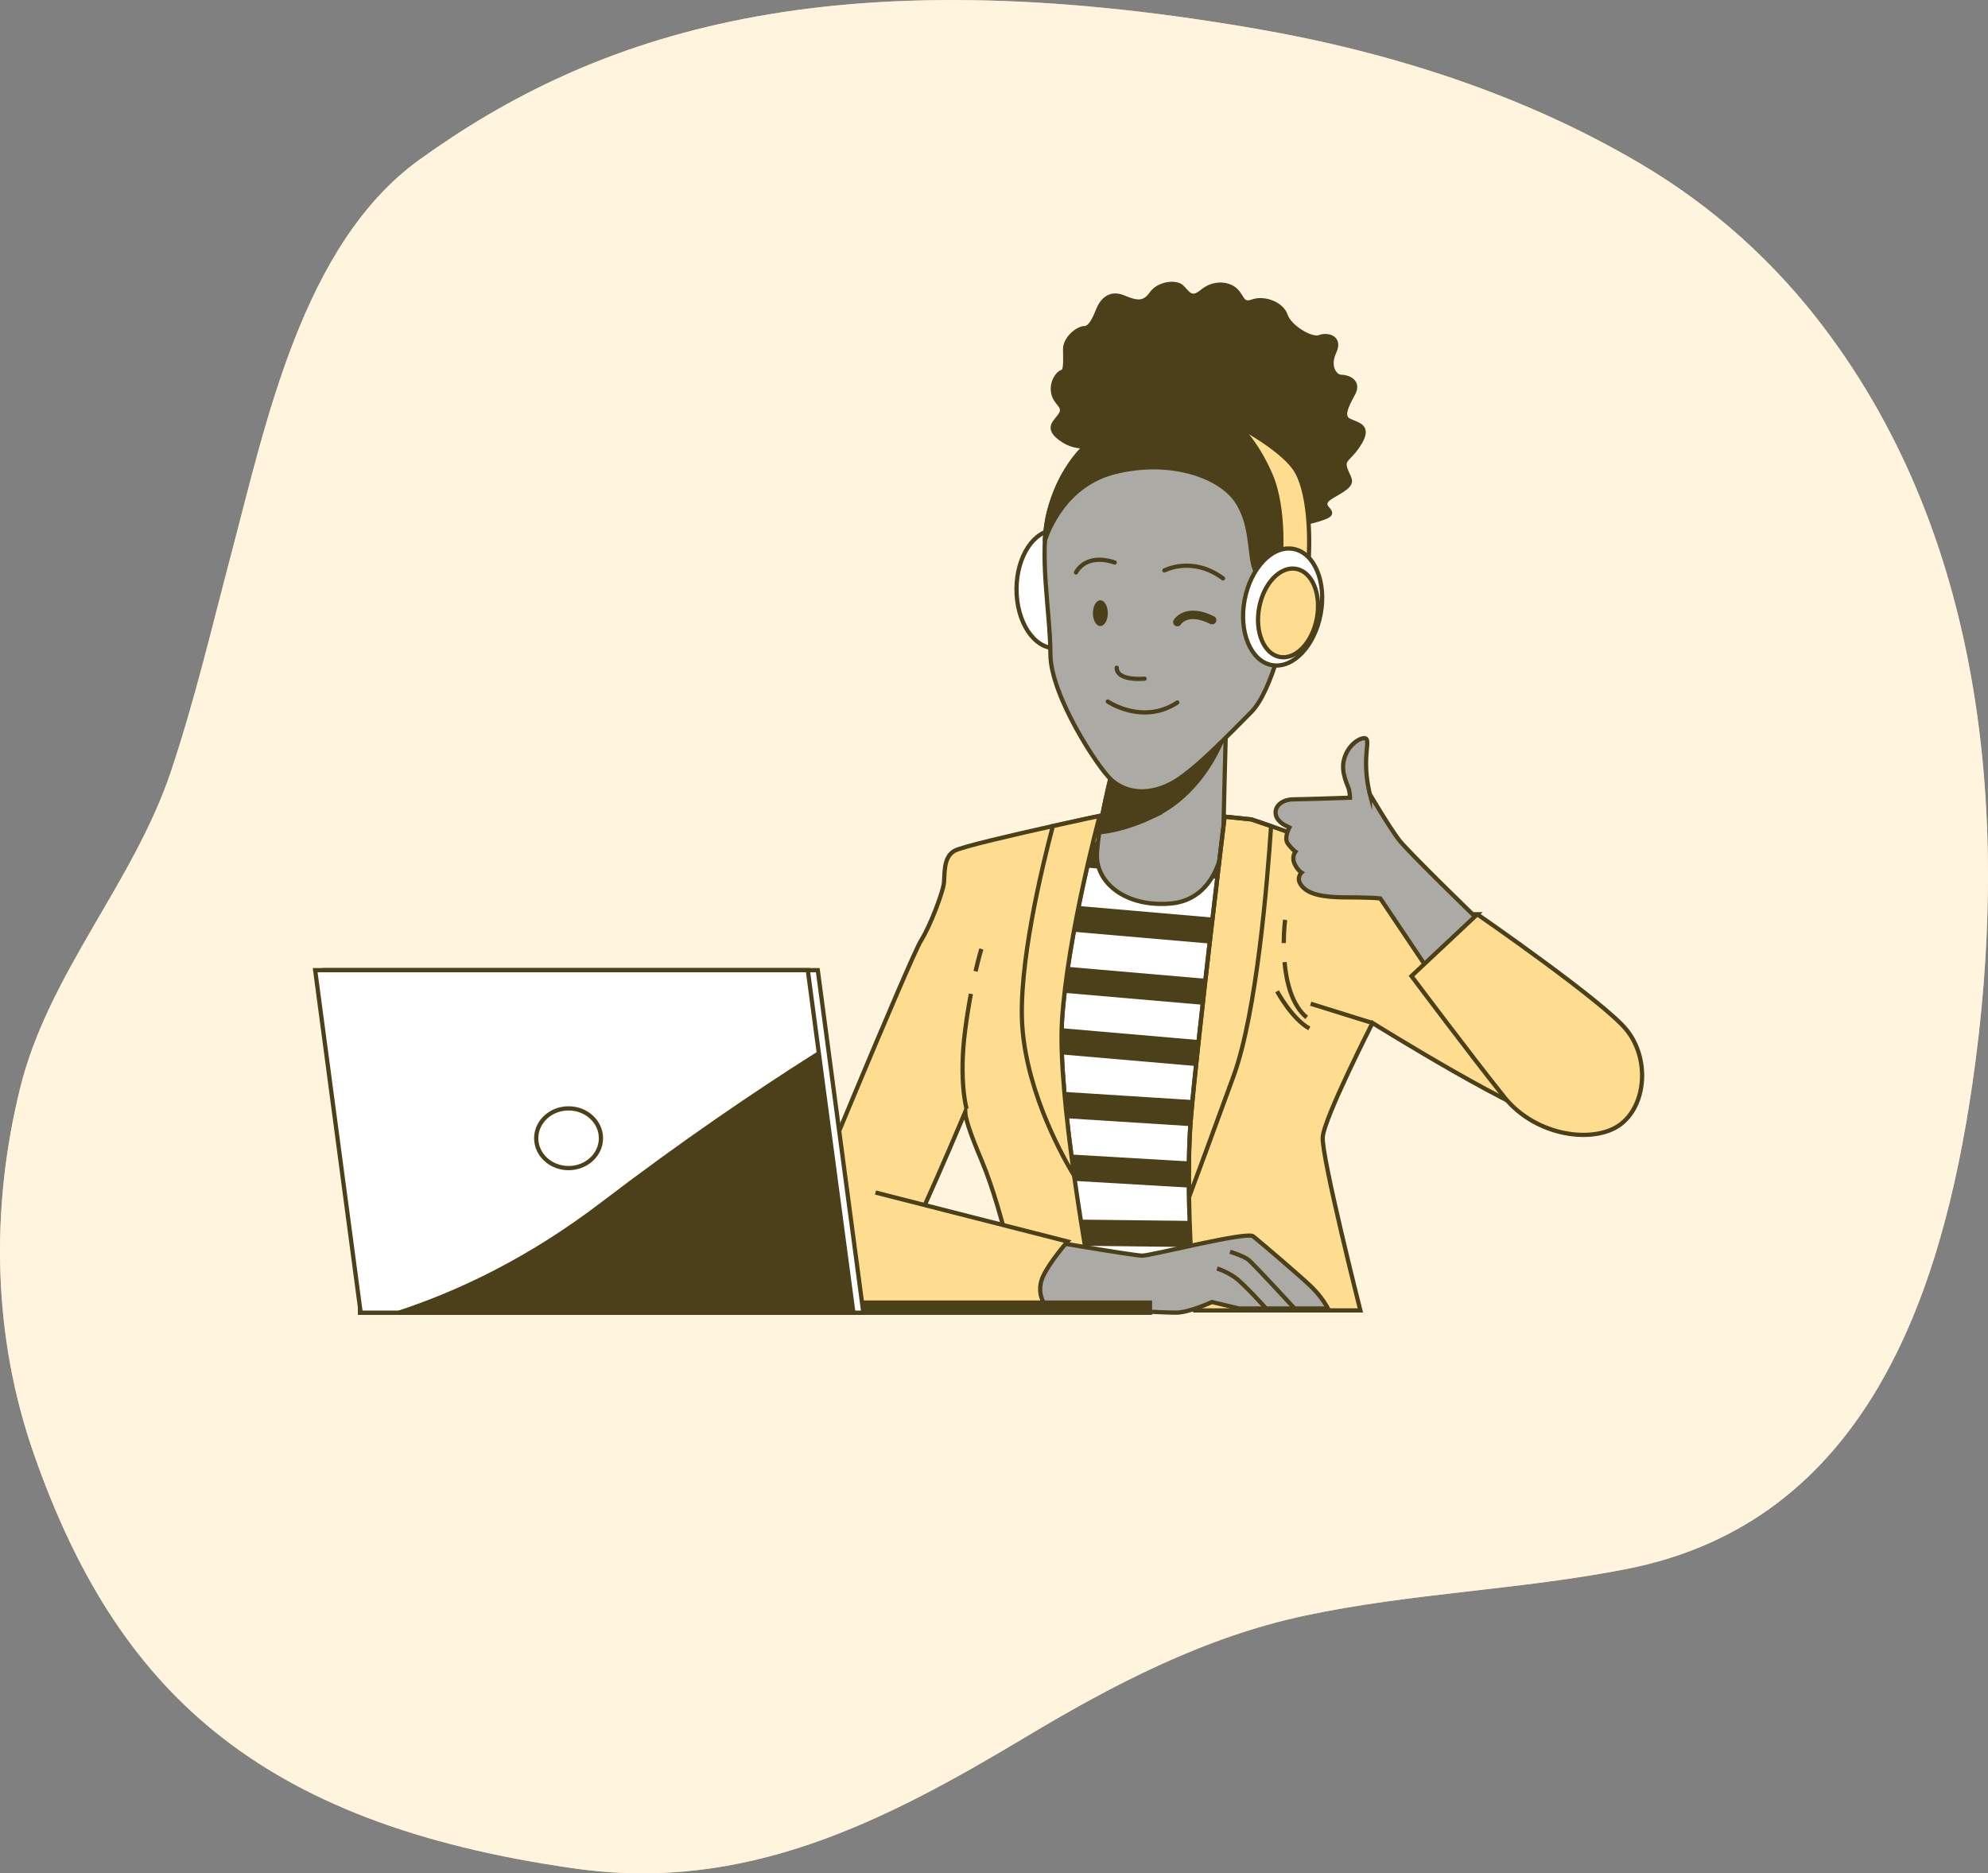 <svg width="470" height="443" viewBox="0 0 470 443" fill="none" xmlns="http://www.w3.org/2000/svg">
<rect x="0" y="0" width="470" height="443" fill="#808080" stroke="none"/>
<g clip-path="url(#clip0_888_29468)">
<path d="M431.227 77.47C419.744 62.304 405.46 49.146 388.032 38.831C360.119 22.292 328.654 12.278 296.803 6.772C196.034 -10.669 140.798 7.738 99.138 37.779C71.537 57.678 62.866 100.02 54.72 130.812C50.149 148.092 46.071 165.555 40.383 182.513C31.54 208.851 11.483 230.145 4.776 257.235C-2.307 285.87 -1.749 316.051 8.059 344C27.441 399.231 60.387 431.215 135.958 441.873C176.427 447.583 208.997 430.85 242.587 410.715C263.299 398.297 284.773 387.114 308.533 382.058C333.634 376.713 359.454 375.984 384.63 371.025C440.939 359.938 459.011 306.638 466.33 256.151C475.194 195.027 469.646 128.215 431.216 77.47H431.227Z" fill="#FFDD90"/>
<path opacity="0.7" d="M431.227 77.47C419.744 62.304 405.46 49.146 388.032 38.831C360.119 22.292 328.654 12.278 296.803 6.772C196.034 -10.669 140.798 7.738 99.138 37.779C71.537 57.678 62.866 100.02 54.72 130.812C50.149 148.092 46.071 165.555 40.383 182.513C31.54 208.851 11.483 230.145 4.776 257.235C-2.307 285.87 -1.749 316.051 8.059 344C27.441 399.231 60.387 431.215 135.958 441.873C176.427 447.583 208.997 430.85 242.587 410.715C263.299 398.297 284.773 387.114 308.533 382.058C333.634 376.713 359.454 375.984 384.63 371.025C440.939 359.938 459.011 306.638 466.33 256.151C475.194 195.027 469.646 128.215 431.216 77.47H431.227Z" fill="white"/>
<path d="M258.609 139.345C258.588 147.062 254.478 153.309 249.434 153.298C244.379 153.287 240.301 147.019 240.323 139.302C240.344 131.585 244.454 125.339 249.498 125.35C254.553 125.36 258.631 131.628 258.609 139.345Z" fill="white" stroke="#4B401A" stroke-linecap="round" stroke-linejoin="round"/>
<path d="M260.97 104.377C260.97 104.377 256.045 107.2 251.344 104.141C246.644 101.093 249.938 99.677 250.872 97.798C251.816 95.92 249.466 95.448 248.994 92.872C248.522 90.296 250.164 88.171 251.108 87.945C252.053 87.709 251.816 85.123 251.816 82.547C251.816 79.971 254.864 77.62 256.281 77.62C257.697 77.62 258.631 75.742 259.565 73.392C260.509 71.041 262.387 68.927 265.671 70.344C268.955 71.749 270.597 71.749 272.249 69.399C273.891 67.049 277.883 66.576 279.289 67.757C280.695 68.927 281.403 71.277 284.215 68.927C287.037 66.576 290.557 67.049 292.199 68.691C293.841 70.333 293.605 72.211 296.192 71.277C298.778 70.344 302.995 71.749 303.94 74.561C304.884 77.374 310.046 80.432 311.924 79.724C313.802 79.016 317.086 79.724 315.444 83.244C313.802 86.765 315.68 89.115 317.086 89.115C318.492 89.115 321.55 90.06 319.908 93.108C318.266 96.156 317.086 98.507 318.964 99.451C320.842 100.396 323.89 100.621 321.55 104.614C319.2 108.606 317.322 108.37 318.03 110.721C318.739 113.071 320.144 113.769 318.03 115.422C315.916 117.064 313.33 117.772 313.33 119.178C313.33 120.584 316.152 121.292 312.858 122.462C309.574 123.632 306.987 123.868 306.987 123.868C306.987 123.868 302.287 111.193 288.905 106.964C275.522 102.735 267.774 103.208 264.727 104.85C261.679 106.492 260.97 104.377 260.97 104.377Z" fill="#4B401A" stroke="#4B401A" stroke-linecap="round" stroke-linejoin="round"/>
<path d="M265.692 190.455L248.533 198.397C248.533 198.397 239.636 247.661 240.269 261.324C240.902 274.987 248.533 308.989 248.533 308.989H289.838C289.838 308.989 283.485 267.356 286.662 252.416C289.838 237.476 297.468 196.487 297.468 196.487C297.468 196.487 284.762 192.988 280.942 192.355C277.132 191.722 265.692 190.444 265.692 190.444V190.455Z" fill="white" stroke="#4B401A" stroke-miterlimit="10"/>
<path d="M245.957 213.466L293.509 217.577C293.133 219.563 292.736 221.613 292.35 223.684L244.98 219.584C245.313 217.448 245.646 215.398 245.968 213.466H245.957ZM286.673 252.427C287.037 250.709 287.467 248.638 287.928 246.341L241.707 242.349C241.45 244.474 241.203 246.534 240.999 248.488L286.673 252.437V252.427ZM290.751 231.959L243.693 227.891C243.392 229.931 243.092 231.981 242.802 234.02L289.559 238.066C289.946 236.091 290.343 234.041 290.751 231.959ZM240.291 257.503C240.237 258.963 240.226 260.251 240.269 261.324C240.301 262.054 240.366 262.859 240.43 263.707L285.793 266.583C285.75 264.415 285.76 262.333 285.825 260.391L240.28 257.493L240.291 257.503ZM248.822 198.269L248.543 198.397C248.543 198.397 248.136 200.662 247.502 204.354L295.236 208.486C295.666 206.2 296.052 204.129 296.385 202.379L248.833 198.269H248.822ZM287.317 288.79L244.261 288.296C244.669 290.432 245.077 292.514 245.474 294.489L287.993 294.972C287.767 293.018 287.531 290.936 287.306 288.779L287.317 288.79ZM242.501 278.583L286.608 281.169C286.437 279.098 286.286 277.016 286.157 274.955L241.503 272.336C241.804 274.354 242.137 276.447 242.501 278.583Z" fill="#4B401A"/>
<path d="M263.149 181.558C263.149 181.558 259.65 194.909 259.339 201.896C259.017 208.884 266.325 214.604 276.821 213.66C287.306 212.704 289.216 201.263 289.216 198.408C289.216 195.553 289.849 171.394 289.849 171.394C289.849 171.394 284.762 175.848 278.731 179.658C272.689 183.468 263.16 181.568 263.16 181.568L263.149 181.558Z" fill="#ACAAA5" stroke="#4B401A" stroke-miterlimit="10"/>
<path d="M272.689 192.999C282.616 188.244 287.563 178.907 289.806 172.961C289.828 171.962 289.849 171.383 289.849 171.383C289.849 171.383 284.762 175.837 278.731 179.647C272.689 183.457 263.16 181.558 263.16 181.558C263.16 181.558 260.97 189.897 259.908 196.852C263.524 196.433 267.839 195.328 272.7 192.999H272.689Z" fill="#4B401A" stroke="#4B401A" stroke-miterlimit="10"/>
<path d="M306.719 130.544C306.719 130.544 306.311 116.452 301.085 108.392C295.848 100.342 284.816 95.394 272.496 97.519C257.214 100.149 250.346 111.611 247.932 121.282C245.517 130.952 248.339 145.044 248.339 154.704C248.339 164.364 259.618 181.686 262.838 184.509C266.057 187.332 271.037 188.266 276.714 185.389C281.929 182.749 290.493 173.723 295.73 168.485C300.967 163.247 304.079 147.685 304.884 144.068C305.689 140.44 306.73 130.555 306.73 130.555L306.719 130.544Z" fill="#ACAAA5" stroke="#4B401A" stroke-linecap="round" stroke-linejoin="round"/>
<path d="M264.018 157.913C264.018 157.913 263.546 160.961 270.597 160.5" stroke="#4B401A" stroke-linecap="round" stroke-linejoin="round"/>
<path d="M261.904 165.898C261.904 165.898 270.124 171.533 278.334 166.135" stroke="#4B401A" stroke-linecap="round" stroke-linejoin="round"/>
<path d="M278.345 147.116C278.345 147.116 280.459 143.595 286.565 146.644" stroke="#4B401A" stroke-width="2" stroke-linecap="round" stroke-linejoin="round"/>
<path d="M261.904 145.001C261.904 146.686 261.121 148.049 260.144 148.049C259.168 148.049 258.384 146.686 258.384 145.001C258.384 143.316 259.168 141.953 260.144 141.953C261.121 141.953 261.904 143.316 261.904 145.001Z" fill="#4B401A"/>
<path d="M254.392 135.374C254.392 135.374 256.506 130.673 263.546 133.023" stroke="#4B401A" stroke-linecap="round" stroke-linejoin="round"/>
<path d="M275.286 134.902C275.286 134.902 281.865 131.381 289.141 136.78" stroke="#4B401A" stroke-linecap="round" stroke-linejoin="round"/>
<path d="M272.485 97.519C257.204 100.149 250.335 111.611 247.921 121.282C247.416 123.289 247.148 125.5 247.03 127.818C247.824 125.35 251.924 114.563 263.546 111.654C276.692 108.37 288.196 112.599 292.189 118.234C296.181 123.868 295.236 131.145 296.653 134.666C297.544 136.898 302.019 140.258 305.185 142.426C305.925 138.1 306.719 130.544 306.719 130.544C306.719 130.544 306.311 116.452 301.085 108.392C295.848 100.342 284.816 95.394 272.496 97.519H272.485Z" fill="#4B401A" stroke="#4B401A" stroke-linecap="round" stroke-linejoin="round"/>
<path d="M302.759 133.024C302.759 133.024 303.929 120.574 300.409 112.363C296.889 104.141 292.661 100.621 292.661 100.621C292.661 100.621 302.523 105.784 306.043 110.721C309.563 115.647 310.035 127.625 309.091 135.846L301.815 134.677L302.759 133.034V133.024Z" fill="#FFDD90" stroke="#4B401A" stroke-miterlimit="10"/>
<path d="M312.224 145.227C310.808 152.815 305.635 158.214 300.667 157.28C295.698 156.357 292.822 149.456 294.249 141.867C295.676 134.279 300.838 128.881 305.807 129.814C310.776 130.737 313.652 137.639 312.224 145.227Z" fill="white" stroke="#4B401A" stroke-linecap="round" stroke-linejoin="round"/>
<path d="M311.334 146.214C310.261 151.967 306.333 156.056 302.566 155.359C298.799 154.65 296.621 149.423 297.694 143.671C298.767 137.918 302.695 133.829 306.462 134.526C310.228 135.235 312.407 140.462 311.334 146.214Z" fill="#FFDD90" stroke="#4B401A" stroke-miterlimit="10"/>
<path d="M253.941 278.025C256.313 294.833 259.221 309.891 259.221 309.891H241.858C241.858 309.891 237.415 287.008 232.017 274.301C228.947 267.077 228.239 264.158 228.196 262.988C225.825 268.612 211.133 303.322 208.504 304.481C205.638 305.748 195.154 303.526 191.333 302.26C187.524 300.993 187.212 295.595 187.846 293.362C188.479 291.14 215.168 226.614 217.712 222.493C220.255 218.361 222.798 211.052 223.12 209.141C223.442 207.231 222.798 202.787 225.664 201.199C227.391 200.233 239.561 197.421 248.919 195.339C255.057 193.976 259.983 192.935 259.983 192.935C259.983 192.935 252.353 221.216 251.087 241.243C250.518 250.119 252.063 264.62 253.952 278.003L253.941 278.025Z" fill="#FFDD90" stroke="#4B401A" stroke-miterlimit="10"/>
<path d="M253.941 278.014C251.752 274.408 242.888 258.985 241.707 242.918C240.645 228.503 246.397 204.848 248.919 195.349C255.057 193.986 259.983 192.945 259.983 192.945C259.983 192.945 252.353 221.226 251.087 241.254C250.518 250.13 252.063 264.63 253.952 278.014H253.941Z" fill="#FFDD90" stroke="#4B401A" stroke-miterlimit="10"/>
<path d="M230.643 229.695C231.426 226.26 232.017 224.414 232.017 224.414" stroke="#4B401A" stroke-miterlimit="10"/>
<path d="M228.518 262.226C228.518 262.226 226.608 255.55 228.196 243.476C228.615 240.288 229.076 237.465 229.538 235.018" stroke="#4B401A" stroke-miterlimit="10"/>
<path d="M368.329 265.006C361.021 264.684 324.48 241.909 324.48 241.909C324.48 241.909 313.04 264.351 312.718 268.913C312.396 273.464 321.615 309.891 321.615 309.891H282.53C282.53 309.891 281.339 297.108 281.103 283.091C280.985 276.619 281.081 269.89 281.575 264.029C283.163 245.494 289.516 193.117 289.516 193.117L295.869 193.772C295.869 193.772 297.683 194.373 300.495 195.35C308.018 197.968 322.752 203.313 329.234 207.102C338.13 212.308 350.525 220.765 356.567 224.672C362.598 228.568 376.904 237.358 379.758 249.068C382.623 260.777 375.627 265.328 368.318 265.006H368.329Z" fill="#FFDD90" stroke="#4B401A" stroke-miterlimit="10"/>
<path d="M300.505 195.36C299.647 208.39 297.114 239.397 291.663 254.391C286.447 268.73 282.691 278.852 281.113 283.102C280.995 276.63 281.092 269.9 281.586 264.04C283.174 245.504 289.527 193.128 289.527 193.128L295.88 193.783C295.88 193.783 297.694 194.384 300.505 195.36Z" stroke="#4B401A" stroke-miterlimit="10"/>
<path d="M324.48 241.92L309.863 237.358" stroke="#4B401A" stroke-miterlimit="10"/>
<path d="M303.693 227.516C304.122 232.324 305.442 237.68 308.919 240.61" stroke="#4B401A" stroke-miterlimit="10"/>
<path d="M303.822 217.524C303.822 217.524 303.521 219.81 303.5 223.019" stroke="#4B401A" stroke-miterlimit="10"/>
<path d="M301.922 234.428C301.922 234.428 305.421 240.932 309.552 243.208" stroke="#4B401A" stroke-miterlimit="10"/>
<path d="M323.868 187.847C323.868 187.847 322.956 184.456 322.956 180.549C322.956 176.642 323.868 174.42 322.43 174.56C320.992 174.699 318.524 176.513 317.74 179.647C316.957 182.781 318.653 185.636 318.91 186.688C319.168 187.729 319.168 188.641 319.168 188.641C319.168 188.641 307.835 189.028 305.743 189.028C303.65 189.028 301.568 190.198 301.568 192.151C301.568 194.105 303.779 195.146 303.779 195.146L304.82 195.672C304.82 195.672 303.521 198.151 304.433 199.449C305.345 200.748 306.258 201.403 306.258 201.403C306.258 201.403 305.346 202.573 306 204.14C306.655 205.707 307.696 206.351 307.696 206.351C307.696 206.351 306 207.918 308.222 210C310.432 212.082 315.261 212.211 318.642 212.211C322.022 212.211 324.898 212.34 324.898 212.34L326.336 212.468L338.324 230.317L349.656 217.674C349.656 217.674 332.979 201.51 330.769 198.645C328.558 195.779 323.868 187.826 323.868 187.826V187.847Z" fill="#ACAAA5" stroke="#4B401A" stroke-miterlimit="10"/>
<path d="M349.27 216.204L333.698 230.822C333.698 230.822 347.993 249.894 355.623 259.425C363.253 268.956 377.226 270.544 383.268 265.779C389.309 261.013 389.943 250.205 384.534 243.53C379.136 236.854 349.259 216.204 349.259 216.204H349.27Z" fill="#FFDD90" stroke="#4B401A" stroke-miterlimit="10"/>
<path d="M245.077 292.976C245.077 292.976 267.935 296.936 270.071 296.936C272.206 296.936 294.753 291.14 296.277 292.364C297.801 293.588 307.857 302.12 310.293 304.557C312.729 306.993 313.952 309.429 313.952 309.429H292.918L286.522 307.905C286.522 307.905 281.103 310.417 278.055 310.417C275.007 310.417 264.812 309.826 264.812 309.826L246.858 309.537C246.858 309.537 240.817 299.373 245.077 292.965V292.976Z" fill="#ACAAA5" stroke="#4B401A" stroke-miterlimit="10"/>
<path d="M299.325 309.44C299.325 309.44 294.142 303.644 292.006 302.12C289.871 300.596 287.735 299.984 287.735 299.984" stroke="#4B401A" stroke-miterlimit="10"/>
<path d="M306.343 309.741C306.343 309.741 296.288 298.772 295.065 297.849C293.841 296.936 290.793 296.024 290.793 296.024" stroke="#4B401A" stroke-miterlimit="10"/>
<path d="M195.1 282.619C195.1 282.619 185.957 289.938 184.433 294.811C182.909 299.684 185.045 305.48 189.917 307.304C194.789 309.129 249.209 310.138 249.209 310.138C248.318 310.546 244.326 306.811 246.601 301.82C248.135 298.45 252.396 293.588 252.396 293.588L206.98 282.007" fill="#FFDD90"/>
<path d="M195.1 282.619C195.1 282.619 185.957 289.938 184.433 294.811C182.909 299.684 185.045 305.48 189.917 307.304C194.789 309.129 249.209 310.138 249.209 310.138C248.318 310.546 244.326 306.811 246.601 301.82C248.135 298.45 252.396 293.588 252.396 293.588L206.98 282.007" stroke="#4B401A" stroke-miterlimit="10"/>
<path d="M271.874 308.034H85.112V310.438H271.874V308.034Z" fill="#4B401A" stroke="#4B401A" stroke-miterlimit="10"/>
<path d="M204.115 310.427H87.645L76.87 229.426H193.34L204.115 310.427Z" fill="white" stroke="#4B401A" stroke-miterlimit="10"/>
<path d="M201.754 310.427H85.273L74.509 229.426H190.979L201.754 310.427Z" fill="white" stroke="#4B401A" stroke-miterlimit="10"/>
<path d="M94.288 310.428H201.399L193.265 249.282C178.928 258.352 161.467 270.19 142.44 284.722C125.291 297.827 108.657 305.705 94.298 310.428H94.288Z" fill="#4B401A" stroke="#4B401A" stroke-miterlimit="10"/>
<path d="M134.424 276.232C138.65 276.232 142.075 273.071 142.075 269.17C142.075 265.27 138.65 262.108 134.424 262.108C130.198 262.108 126.772 265.27 126.772 269.17C126.772 273.071 130.198 276.232 134.424 276.232Z" fill="white" stroke="#4B401A" stroke-miterlimit="10"/>
</g>
<defs>
<clipPath id="clip0_888_29468">
<rect width="470" height="443" fill="white"/>
</clipPath>
</defs>
</svg>
